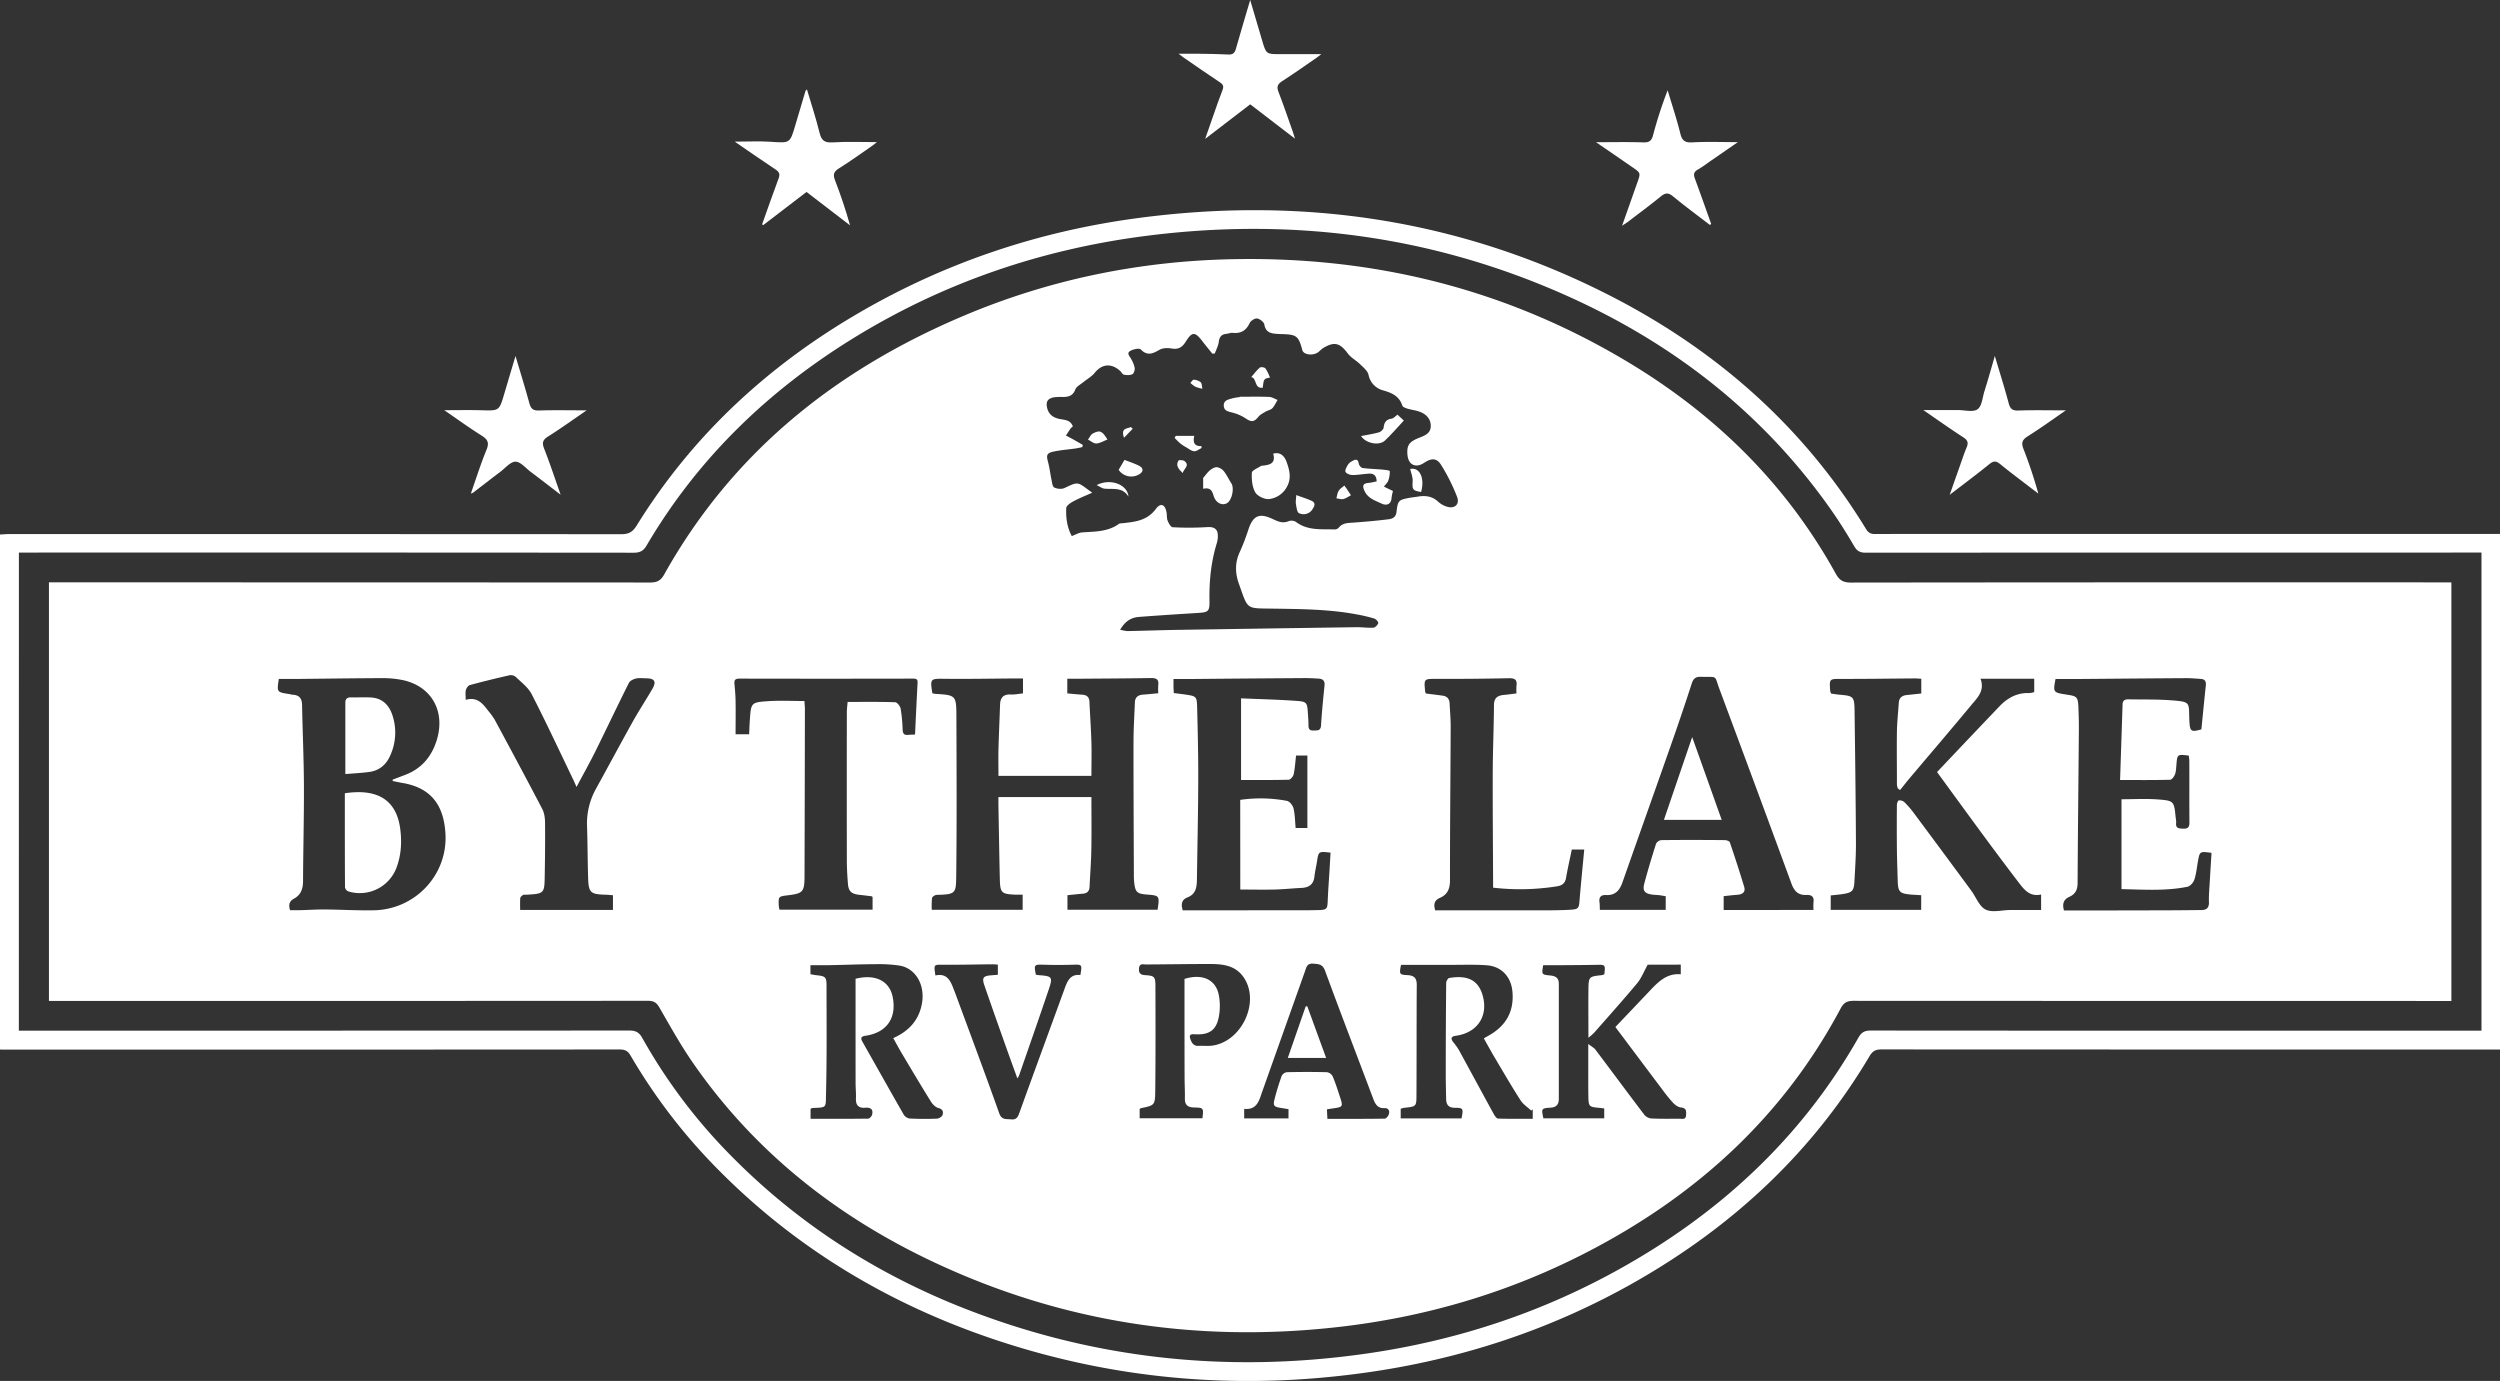 <svg xmlns="http://www.w3.org/2000/svg" viewBox="0 0 1808.43 998.95"><rect x="0" y="0" width="1808.43" height="998.95" fill="#333333" stroke="none"/><defs><style>.cls-1{fill:#fff;}</style></defs><g id="Layer_2" data-name="Layer 2"><g id="Layer_1-2" data-name="Layer 1"><path class="cls-1" d="M0,759.22V386.66c2.45-.12,4.86-.35,7.26-.35q221.12,0,442.23.11c5.33,0,8.15-1.6,11-6.16,40.78-66,96.25-116.79,163.21-155.32,61.88-35.61,128.45-57.7,199.15-67.16C941,142,1054.15,158.34,1161,212c78.55,39.47,142.82,95.28,188.94,170.85,1.61,2.64,3.46,3.48,6.43,3.46,20.32-.11,40.65-.05,61-.05h391.08V759.22h-6.35q-220.6,0-441.23-.1c-4.2,0-6.35,1.27-8.51,4.9-41.44,69.82-99,123-169.17,163.06-61.28,34.95-127.15,56.47-197,66.08-90.68,12.47-179.63,5-266.5-24.11-76.64-25.68-144.32-66.16-201.17-124a410.31,410.31,0,0,1-62.36-81.45c-1.95-3.34-4-4.44-7.82-4.44q-220.87.15-441.73.09Zm13.63-13.66H21q217.11,0,434.24-.09c4.49,0,7,1.18,9.32,5.28a395.77,395.77,0,0,0,65.84,86.88c48.23,48.51,104.76,84.48,168.34,109.3,93.35,36.43,189.82,46.41,288.87,32.33,64.19-9.13,125-28.82,181.81-60.13,73.43-40.46,133.24-95.21,174.95-168.59,2.23-3.92,4.59-5.08,8.92-5.07q217.38.16,434.74.09h7V399.71h-14.26q-215.62,0-431.25.08c-3.94,0-6.16-1.11-8.21-4.62-5.19-8.9-10.66-17.68-16.57-26.11-50.09-71.44-116.69-122.53-196.13-157.24-96-41.93-196.2-54.49-299.81-41.16-75.6,9.72-146.29,33.81-211.29,73.84-61.84,38.08-112.79,87.18-149.77,150.08-2.35,4-4.85,5.23-9.33,5.23q-218.87-.18-437.74-.1h-7Z"/><path class="cls-1" d="M936.75,100.31,904.38,75.46l-32.59,25c2.29-6.57,4.08-11.76,5.91-16.94,2.16-6.1,4.21-12.26,6.6-18.28,1.08-2.7.54-4.1-1.85-5.69-8.74-5.78-17.33-11.8-26-17.74-1.16-.8-2.26-1.69-3.91-2.93,5.32,0,9.89-.06,14.46,0,7.16.11,14.32.17,21.47.55,3.27.17,4.68-1,5.54-4.12C897.21,24,900.62,12.72,904.35,0c3.1,10.48,5.83,19.66,8.52,28.85,3,10.39,3,10.37,13.62,10.33,9.63,0,19.26,0,29.27,0-1.15.87-2.31,1.85-3.56,2.71-8.22,5.66-16.36,11.46-24.76,16.84-3.25,2.09-4.07,4-2.65,7.65,3.72,9.6,7,19.36,10.45,29.07C935.67,96.65,936,97.89,936.75,100.31Z"/><path class="cls-1" d="M424.35,296.83c-9.36,6.41-18.5,13-28,19-3.89,2.47-4.34,4.63-2.7,8.8,4.12,10.47,7.63,21.17,11.89,33.22-8-6.1-14.84-11.4-21.76-16.61-3.57-2.69-7.24-7.26-10.87-7.27s-7.31,4.54-10.87,7.23c-6.63,5-13.19,10.12-19.79,15.18a9,9,0,0,1-1.65.6c3.82-10.83,7.11-21.35,11.29-31.51,2.09-5.09,1.05-7.52-3.42-10.33-9.23-5.78-18.05-12.2-27.12-18.42,9.24,0,18.13-.2,27,.05,12.76.37,12.75.51,16.42-11.88,2.57-8.7,5.16-17.39,8.13-27.38,3.62,12.2,7,23.1,10,34.11,1.09,4,2.67,5.48,7.07,5.32C401.27,296.56,412.57,296.83,424.35,296.83Z"/><path class="cls-1" d="M1443,257.49c3.63,12.24,7.08,23.11,10,34.12,1.08,4.06,2.62,5.52,7,5.36,11.38-.4,22.78-.13,34.37-.13-9.15,6.28-18.23,12.9-27.72,18.86-4.16,2.62-4.52,5-2.85,9.26a331.46,331.46,0,0,1,10.67,32.09c-2.25-1.71-4.5-3.4-6.74-5.13-7-5.38-14.06-10.63-20.87-16.22-2.82-2.31-4.73-2.45-7.66-.08-9,7.3-18.37,14.26-28.85,22.32,2.81-8,5.12-14.57,7.45-21.15,1.56-4.37,3-8.82,4.78-13.09,1.41-3.29.91-5.21-2.27-7.27-9.71-6.31-19.16-13-29.05-19.8h25.15c4.8,0,10.84,1.71,14.06-.56s3.56-8.47,5-13C1438,275,1440.29,266.87,1443,257.49Z"/><path class="cls-1" d="M551.28,162.28c4-11.07,7.79-22.18,11.93-33.18,1.17-3.1.54-4.7-2.16-6.48-9.68-6.41-19.2-13.06-29.56-20.16,9.33,0,17.72-.46,26,.1,14,.94,13.93,1.21,17.78-11.83q3.68-12.42,7.37-24.84c.08-.29.41-.5,1.08-1.24,3.16,10.7,6.57,21,9.14,31.47,1.36,5.59,3.67,7.24,9.48,6.88,10.6-.67,21.27-.19,32-.19-.94.73-2.09,1.73-3.34,2.59C623,111,615,116.7,606.69,121.91c-3.77,2.36-4.15,4.6-2.65,8.51,4.05,10.53,7.69,21.23,10.86,32.59L599.5,151.2l-16.08-12.35-31.35,24Z"/><path class="cls-1" d="M1236.9,162.73c-8.94-6.88-18.05-13.56-26.74-20.74-3.47-2.86-5.65-2.48-8.88.17-7.73,6.32-15.77,12.25-23.7,18.31-1,.76-2.08,1.4-4.24,2.84,4-11.16,7.46-21.13,11-31.09,2.54-7.13,2.56-7.11-3.53-11.28-8.71-6-17.4-12-26.3-18.07,11.75,0,23-.25,34.19.13,4.09.14,5.89-.94,7-4.89a309.18,309.18,0,0,1,10.63-32.82c3.1,10.41,6.54,20.72,9.15,31.25,1.29,5.2,3.34,6.76,8.78,6.45,10.73-.6,21.52-.17,32.85-.17l-18.71,12.92c-3.43,2.36-6.74,4.92-10.34,7-3,1.7-3.08,3.61-2,6.51,4,10.87,7.86,21.81,11.76,32.72Z"/><path class="cls-1" d="M35.4,724.06V421.26H43q213.61,0,427.24.11c4.87,0,7.65-1.23,10.16-5.72C530.13,326.66,605.35,267,698.11,228c61.55-25.88,125.95-39.05,192.71-40.49,102.61-2.22,198.62,21.43,286.81,74.41,63.28,38,114.5,88.18,150.37,153.19,2.58,4.68,5.43,6.31,10.84,6.3q213.36-.25,426.73-.14h7.69v302.8h-6.78q-212.87,0-425.73-.1c-4.59,0-7.07,1.34-9.23,5.41-41.35,77.84-103.41,134.43-180.82,175-58.11,30.48-120,48.73-185.21,55.82-100.76,11-197.45-3.82-289.37-46.9-70.67-33.12-130.25-80-174.95-144.59-8.88-12.82-16.48-26.55-24.29-40.08-2.05-3.54-4.21-4.68-8.19-4.68q-212.87.15-425.72.08ZM810.26,455.6c2.53.42,4.1.93,5.65.9,12.31-.24,24.62-.69,36.93-.89q64.14-1,128.28-1.91c4.14-.06,8.29.6,12.4.34,1.29-.09,3-1.92,3.47-3.31.24-.75-1.59-2.88-2.84-3.27a112.39,112.39,0,0,0-12.59-3c-20.21-3.8-40.66-3.9-61.15-4.2-19.44-.29-17.45.94-24.23-18-2.82-7.86-2.91-15.47.75-23.21a152.26,152.26,0,0,0,6.22-16.29c3.32-9.78,7.84-11.83,17.28-7.42,3.79,1.78,7.39,3.61,11.83,1.62a6.13,6.13,0,0,1,5.21.59c8.43,6.39,18.26,5.11,27.79,5.44a4.25,4.25,0,0,0,3.08-1.21c2.87-3.65,6.84-3.46,10.86-3.75,8.45-.61,16.88-1.36,25.28-2.41,2.73-.34,5.27-1.44,5.7-5.2,1-8.49,1.45-8.83,9.83-10.38,1.8-.33,3.63-.47,5.44-.78,5.49-.94,10.52-.45,14.86,3.66a16.86,16.86,0,0,0,6,3.48c5.72,2,9.84-1.43,7.7-7a137.64,137.64,0,0,0-11.49-23c-3.25-5.21-7-5.14-12.27-1.65-6.19,4.14-11.54,1.55-12.15-5.89-.55-6.81,1.29-9.31,8.33-12.12,4.15-1.65,8.74-3.16,8.54-9-.16-4.92-3.42-8.57-9.32-10.33-2.54-.76-5.22-1.07-7.74-1.86-1.32-.41-3.22-1.18-3.55-2.2-2.17-6.79-7.43-9.11-13.68-10.92a14.4,14.4,0,0,1-10.72-11.31c-.66-2.89-3.78-5.36-6.13-7.68-2.76-2.71-6.5-4.6-8.77-7.63-5.88-7.87-9.86-9-18.24-3.82a36.35,36.35,0,0,0-3,2.59c-3.84,3-10.8,2.19-11.74-1.29C939.3,243,938,242,927.33,241.66c-.84,0-1.67,0-2.5-.07-4.71-.29-9.15-.53-10.24-6.84-.31-1.81-3.27-4.08-5.26-4.37-1.67-.24-4.62,1.7-5.41,3.4-2.54,5.49-6.45,7.59-12.28,7-1.43-.14-2.93.56-4.41.7-3.54.34-5.12,2.12-5.58,5.75-.37,2.9-1.86,5.64-2.85,8.46l-1.82.15c-2.44-3.05-4.93-6.06-7.31-9.16-5.22-6.81-7.39-6.85-11.89.42-2.47,4-5.3,5.9-10.25,5-2.81-.49-6.36-.42-8.72.91-4.81,2.72-8.73,4.74-13.57-.19-1.12-1.14-5.43-.24-7.57,1-3,1.68-.43,3.9.59,5.88a21.83,21.83,0,0,1,2.54,6.4c.21,1.49-.54,4-1.62,4.57-1.7.86-4.11.76-6.09.4-1.06-.19-1.82-1.84-2.8-2.73-6.47-5.86-13.23-5.12-18.49,1.44-2.14,2.66-5.4,4.4-8.1,6.62-2.06,1.7-5,3.13-5.85,5.33-1.61,4.32-4.54,5.32-8.43,5.44a48,48,0,0,0-6.91.21c-4.74.87-6.12,3.23-5,7.85,1.21,4.78,4.52,7,9.22,7.89,3.57.68,7.73.71,9.34,5.37a9,9,0,0,0-1.55,1.36c-1.2,1.71-2.31,3.47-3.45,5.21,1.65.88,3.33,1.73,5,2.64,2.44,1.37,4.85,2.78,7.27,4.17l-.51,1.58c-1.69.35-3.37.79-5.07,1-5.1.73-10.27,1.09-15.3,2.14-5.33,1.11-5.72,2.52-4.33,7.63,1.12,4.13,1.57,8.44,2.46,12.64.44,2,.66,5.09,2,5.76,2,1.05,5.37,1.39,7.38.43,10.75-5.13,9.23-4.43,20.11,3.36-4.72,2.12-9.31,3.92-13.63,6.24-2.08,1.11-5.08,3.14-5.16,4.87-.34,7,.61,14,4,20.27,2.91-1.07,5.17-2.5,7.53-2.66,9.28-.64,18.7-.39,26.74-6.28.48-.35,1.3-.25,2-.32,9.22-1,18.15-1.73,24.58-10.41,3.49-4.72,6.71-3.19,7.72,2.65.35,1.95.06,4.1.77,5.87s2.28,4.68,3.58,4.74a215.83,215.83,0,0,0,25.18-.09c4.24-.3,7.26,1,7.51,5.38a17.1,17.1,0,0,1-.6,5.92c-4.23,13.62-5.65,27.55-5.4,41.77.15,8.13-.77,8.56-8.86,9.06-14.11.87-28.22,1.78-42.31,2.86C818,446.76,813.75,449.56,810.26,455.6ZM740,490.76h-4.5c-17.47.11-34.95.46-52.42.26-10-.11-10.32-.09-8.72,10,0,.14.18.27.41.6.64.1,1.44.28,2.24.33,14.19.85,14.76,1.19,14.82,15.51.13,38.28.32,76.57-.11,114.86-.16,13.82.08,14.67-14.06,15-1.22,0-3.29,1.33-3.45,2.29a52.7,52.7,0,0,0-.17,8.5h65.72V647.2c-1.95,0-3.44,0-4.92,0-10.64-.49-11.37-1.17-11.61-12-.4-17.64-.67-35.27-1-52.9,0-1.76,0-3.53,0-5.71H789.5c0,13.13.17,25.59-.06,38-.16,9-.88,17.93-1.28,26.89-.15,3.26-1.8,4.78-5,5-3.61.29-7.21.71-11,1.09v10.5h65.21c1.48-10.25,1.48-10.25-8-11-6.91-.54-8.16-1.74-8.93-8.77a46,46,0,0,1-.23-5c-.12-32.13-.3-64.26-.26-96.39,0-9.64.61-19.27,1-28.9.15-3.61,2.3-5.29,5.81-5.53s6.92-.61,11.09-1a49.46,49.46,0,0,1,0-6c.51-4.14-1.44-5-5.21-5-17.47.29-34.94.36-52.42.5-2.72,0-5.44,0-8.17,0v10.62c3.7.32,7.16.69,10.63.9s5.22,1.67,5.39,5.19c.44,9.8,1.13,19.58,1.42,29.38.24,7.93,0,15.88,0,24.16H722.26c0-6.79-.13-12.92,0-19,.29-10.81.79-21.61,1.15-32.41.17-5,2.24-7.69,7.66-7.44,2.91.14,5.86-.49,8.93-.79ZM284.12,565l-.17-1,9.24-3.51c11.74-4.48,19-13.15,22.68-24.89,6.69-21.4-4.11-39.86-25.65-43.86a72.51,72.51,0,0,0-13.4-1.2c-21,.08-41.93.39-62.9.6-4.09,0-8.18,0-12.23,0-1.46,9.53-1.46,9.53,7.14,10.86,1,.15,1.95.49,2.94.55,4.7.26,6.65,2.66,6.74,7.39.36,19.29,1.25,38.57,1.34,57.86.1,23.12-.52,46.25-.63,69.38,0,5.6-1.44,10.12-6.59,12.9-3.35,1.81-4.06,4.49-2.79,8.33,2.37,0,4.83.05,7.28,0,6-.16,12-.57,17.95-.52,11.82.1,23.64.82,35.44.59,29.92-.59,53.56-25.74,51.71-55.62-1.24-20.19-10.05-32.79-30.87-36.46C288.93,566,286.53,565.43,284.12,565Zm1148.52-74c3.28,8.8-2.37,13.85-6.71,19.09-14.64,17.68-29.59,35.11-44.39,52.66-2.43,2.88-4.74,5.85-7.1,8.78l-1.63-1.25a11.92,11.92,0,0,1-.63-2.69c0-12.82-.18-25.64,0-38.45.13-7,.89-13.92,1.37-20.88.25-3.68,2.52-5.17,5.9-5.51s6.83-.73,10.35-1.1V491c-1.88-.1-3.49-.27-5.1-.25-17.47.12-34.94.4-52.41.35-9,0-9.06-.28-8.37,8.69a9.49,9.49,0,0,0,.62,1.93c2.09.28,4.05.62,6,.79,10.28.88,10.86,1.34,11,11.68.42,31.78.83,63.56,1,95.33.05,9.31-.59,18.62-1.08,27.91-.37,7-1.56,8.22-8.4,9.29-2.9.45-5.83.69-8.77,1v10.45h65.45V647.56c-2.76-.17-5.22-.26-7.67-.48-7.9-.71-9.09-2-9.31-9.82s-.52-15.62-.6-23.43c-.11-10.49-.09-21,0-31.46,0-1.19.7-3.26,1.33-3.36a5.19,5.19,0,0,1,4,1.17,66.17,66.17,0,0,1,6.87,7.89q20.86,28,41.58,56.17c3.47,4.7,5.83,11.48,10.44,13.74,4.81,2.34,11.72.33,17.71.3,7.43,0,14.86,0,22.39,0V647.05c-8.17,1.86-12.26-3.48-16.24-8.7q-12.42-16.26-24.56-32.74c-11.35-15.39-22.58-30.86-34.47-47.13,15.14-16,30.09-31.78,45.13-47.52,5.86-6.13,12.83-10,21.66-9.61a15.41,15.41,0,0,0,3.5-.73V491Zm-535.5,87.61a102.4,102.4,0,0,1,33.85.73c1.92.38,4.21,3.3,4.71,5.42,1.06,4.59,1.08,9.42,1.53,14.17h8.5V546.51h-8.19c-.57,4.84-.82,9.33-1.76,13.67-.34,1.53-2.33,3.82-3.61,3.85-11.56.3-23.14.18-34.42.18V505.16c14.16.62,27.4.91,40.59,1.88,6.95.52,7.27,1.44,7.71,8.44.19,3,.48,6,.45,8.95,0,2.61.59,4.14,3.58,4,2.63-.14,5.25.52,5.52-3.68.59-9.62,1.52-19.22,2.52-28.8.38-3.57-1.26-4.9-4.4-5.07-3.49-.2-7-.4-10.47-.37q-39.69.27-79.38.64c-4.91,0-9.81,0-15,0,0,2.09,0,3.74,0,5.39s.15,3.2.23,4.8c3,.38,5.43.66,7.89,1,8.54,1.27,8.8,1.28,9,9.91.44,17.46.84,34.92.78,52.39-.08,23.62-.61,47.24-.94,70.86-.08,5.61-.38,11.12-6.75,13.6-4.29,1.68-4.92,4.85-3.52,9.43h4.68l65.37-.07c9.32,0,18.65.11,28-.13,6.36-.16,6.6-.82,6.84-7,.3-7.64.9-15.26,1.36-22.89.23-3.91.45-7.81.67-11.66-8.69-1-8.66-1-9.81,6.44-.56,3.62-1.46,7.19-1.85,10.81-.61,5.69-3.89,8-9.27,8.25-6.48.32-12.94,1-19.42,1.18-8.23.2-16.47,0-24.94,0Zm595.83,80h3.61q33.68,0,67.36-.1c9.49,0,19-.12,28.46-.21,3.83,0,5.65-1.65,5.48-5.84-.18-4.8.32-9.62.59-14.44.4-7.05.85-14.11,1.28-21.09-8.54-1.16-8.53-1.15-9.86,6.29-.78,4.42-1.2,9-2.6,13.18-.69,2.07-3,4.67-5,5.07-15.59,3.15-31.36,2.05-47.66,1.69v-65c8.75,0,17.56-.52,26.27.13,11.79.89,11.76,1.28,12.93,13.27a15.8,15.8,0,0,1,.34,3.46c-.54,4.26,2,4.31,5.19,4.42,3.66.13,4.44-1.44,4.41-4.76-.14-14.8,0-29.61-.08-44.42a30.36,30.36,0,0,0-.42-3.69c-8.3-1-8.27-1-8.91,6.6-.2,2.32-.24,4.76-1,6.88-.61,1.61-2.3,4-3.56,4-11.71.31-23.44.18-36.19.18.62-18.57,1.23-36.65,1.8-54.72.09-2.86,1.72-3.67,4.22-3.63,10.14.19,20.31-.08,30.4.66,15.58,1.13,13,1.5,13.72,15.19.4,7.37,1.28,8.05,8.68,5.84,1.06-10.59,2.07-21.17,3.21-31.73.31-2.88-.64-4.54-3.6-4.74-3.65-.24-7.3-.58-11-.55-26.62.16-53.25.42-79.87.63-4.77,0-9.53,0-14.24,0-1.87,9.35-1.6,9.79,6.77,11.07.5.07,1,.17,1.48.25,7.3,1.06,7.95,1.69,8.28,9.15.24,5.48.38,11,.34,16.46-.3,36.92-.73,73.84-.92,110.75,0,4.77-1.73,8-5.9,9.85S1491.66,653.68,1493,658.56Zm-181.13-.37a40.8,40.8,0,0,1,0-5.55c.59-4.07-1.47-5.5-5.1-5.31-6,.3-8.86-2.79-10.84-8.17Q1270.13,569,1244,499c-4.19-11.21-.92-9-13.42-9.42-3.78-.14-5.59,1.08-6.78,4.74q-7.3,22.52-15.16,44.83c-11.61,33.07-23.39,66.07-35,99.12-2,5.75-5.2,9.54-11.88,9.18-3.46-.19-5.27,1.41-4.75,5.15.25,1.76.19,3.57.28,5.56h47.64v-9.85c-1.83-.3-3.29-.6-4.78-.77-1.65-.19-3.33-.18-5-.41-5.5-.76-7.12-2.75-5.69-8.1,2.57-9.62,5.44-19.17,8.47-28.65a5,5,0,0,1,3.76-2.66c15.32-.18,30.64-.15,46,0,1.25,0,3.32.72,3.62,1.59,3.64,10.68,7.13,21.41,10.39,32.21,1.15,3.83-1.25,5.44-4.85,5.73-3.4.26-6.78.65-10,1v10ZM613.14,507.76c11.79,0,23.08-.16,34.34.21,1.43,0,3.64,2.78,4,4.54a116,116,0,0,1,1.46,15.37c.13,2.73,1.05,4,3.87,3.72,1.74-.17,3.49-.18,5.1-.26.62-12.9,1.18-25.18,1.84-37.45.17-3-1.41-3-3.75-3q-62.41.14-124.83,0c-3.23,0-4.19.85-3.89,3.91.41,4.13.75,8.28.82,12.43.13,7.92,0,15.85,0,23.92h9.81c.17-3.69.27-7,.5-10.28.87-12.49.87-12.83,13.13-13.66,8.7-.59,17.47-.11,26.34-.11.14,2.16.37,4,.36,5.79q-.09,60.66-.27,121.33c-.05,11-1.29,12.1-12,13.4-6.91.84-6.93.84-6.62,7.72a18,18,0,0,0,.51,2.68H631.2v-9.23c-.47-.3-.59-.44-.74-.46-3-.36-5.93-.72-8.9-1.05-5.69-.63-7.77-2.53-8.2-8.09s-.76-11-.77-16.44q-.11-53.68,0-107.36C612.58,512.64,613,509.87,613.14,507.76ZM443.4,647.59c-2.08-.16-3.55-.33-5-.37-11.54-.32-12.68-1.37-13-13.1-.34-12.13-.35-24.28-.75-36.4a51.6,51.6,0,0,1,6.53-27.26c8.92-16.14,17.6-32.42,26.59-48.52,4.46-8,9.49-15.63,14.09-23.53,3.12-5.34,1.73-7.69-4.29-7.74-2.49,0-5.09-.41-7.46.14-1.92.44-4.41,1.63-5.2,3.21-8.19,16.33-16,32.87-24.1,49.23-4.25,8.58-8.95,16.93-13.76,26-1.09-2.42-1.79-4.09-2.58-5.71C404.57,543,395,522.38,384.6,502.16c-2.53-4.93-7.56-8.65-11.69-12.66a5.72,5.72,0,0,0-4.51-1c-9.55,2.17-19.07,4.5-28.52,7.06-1.24.34-2.53,2.23-2.88,3.63-.49,2-.12,4.15-.12,7.05,8.46-2.39,12.35,2.79,16.27,7.92a52.68,52.68,0,0,1,4.7,6.44c11.57,21.49,23.14,43,34.42,64.61,1.53,2.94,2,6.71,2,10.11.13,12.64,0,25.28-.23,37.92-.19,13.25-.25,13.25-13.73,14-.66,0-1.49-.17-1.95.16-.83.57-2,1.42-2,2.24-.25,2.88-.1,5.8-.1,8.56H443.4Zm636.67-5.48v-4.74c-.1-26.3-.35-52.6-.26-78.9.06-16.13.78-32.26.89-48.39,0-5.29,2.7-7,7.27-7.4,2.91-.26,5.81-.69,9-1.08a42.52,42.52,0,0,1,0-5.48c.66-4.52-1.27-5.6-5.61-5.51q-25.94.56-51.9.47c-9.5,0-9.5-.27-8.51,9.4a5.42,5.42,0,0,0,.53,1.18c3.94.5,8,1,12.14,1.56,3.31.47,4.89,2.49,5,5.78.25,5.48.78,11,.76,16.44-.14,37.1-.53,74.2-.5,111.31,0,6.08-1.71,10.32-7.29,12.74-4.23,1.83-4.65,4.92-3.39,9h3.16c21.12,0,42.24,0,63.36,0,10,0,20,.16,30-.34,7.49-.37,7.43-.79,8-8.24.54-6.63,1.19-13.25,1.8-19.87.47-5.07,1-10.14,1.47-15.51H1137c-1.43,6.94-3,13.72-4.17,20.55-.66,3.68-2.65,5.41-6.22,6A169.76,169.76,0,0,1,1080.07,642.11Zm-6.71,109c1.84-1.05,3.27-1.85,4.68-2.68,11.91-7.08,17.31-17.51,16-31.32-1-10.54-7.93-18.06-18.47-18.85-8.58-.64-17.24-.29-25.87-.31-12.09,0-24.19,0-36.23,0-1.36,6.69-1.21,7.14,4.65,7.43,4.76.23,6.76,2.13,6.72,7.06-.17,26.6-.06,53.2-.21,79.8,0,8.21-.27,8.2-8.64,9.09a19.91,19.91,0,0,0-2.76.71V809h44c1.42-7.11,1.29-7.63-4.86-7.67-4.69,0-6.19-2.36-6.28-6.42-.12-6.15-.28-12.31-.27-18.46,0-21.8.1-43.59.31-65.39,0-1.26,1.24-3.46,2.17-3.62,11.18-1.83,20.31,0,24,11.91,4.72,15.33-3.44,27.73-19.22,29.9-3.44.48-3.85,2-1.81,4.65a44.48,44.48,0,0,1,4.06,5.67c8.46,15.45,16.81,31,25.27,46.4.71,1.29,2,3.15,3.08,3.18,8.26.27,16.54.15,25.06.15v-6.84l-1.1.92c-2.63-2.49-5.91-4.58-7.79-7.54-7-10.94-13.46-22.16-20.08-33.3C1077.63,758.82,1075.58,755.05,1073.36,751.11ZM618.89,708c14.45-3.61,24.6,1.66,26.87,13.25,3,15.29-4.4,25.79-19.78,28-3,.43-3.65,1.61-2.11,4.33,10,17.61,19.86,35.29,29.94,52.85a6.2,6.2,0,0,0,4.3,2.68c6.48.32,13,.35,19.46.1,1.48,0,3.73-1.3,4.18-2.53.77-2.13.48-4.26-2.83-5.14-2.11-.56-4.25-2.64-5.47-4.6-7.2-11.58-14.15-23.3-21.12-35-2.11-3.53-4-7.15-6.19-11,11.24-5,18.53-12.87,20.74-24.87,2.51-13.57-4.54-25.8-16.39-27.62a103.41,103.41,0,0,0-16.41-1c-11.47.06-22.94.51-34.42.74-4.42.08-8.84,0-13.41,0v6.54c1.53.26,2.81.56,4.1.69,6.79.72,7.53,1.18,7.54,7.84,0,25.95.28,51.91-.37,77.85-.26,10.24.82,10-9.4,10.35a6.54,6.54,0,0,0-1.78.59v7.27c14.14,0,27.9.06,41.67-.13,1,0,2.57-1.72,2.86-2.89,1-4.08-1.39-5.32-5-5-5,.4-6.92-2-6.71-6.82.16-3.65-.25-7.32-.25-11C618.87,758.35,618.89,733.27,618.89,708Zm573-10.16c-2.88,5.19-4.62,9.82-7.61,13.41-10.12,12.13-20.67,23.9-31.1,35.77a47.15,47.15,0,0,1-4.16,3.66c0-12.2-.11-23.31,0-34.42.13-9.86.25-9.85,9.82-10.88a7.94,7.94,0,0,0,1.7-.61c.78-7,.78-7-6-6.83-8,.15-16,.19-24,.24-4.75,0-9.5,0-14.23,0-1.17,6.75-1.18,6.85,5,7.45,3.78.36,6.3,1.62,6.29,6q0,41.63,0,83.27c0,3.92-1.66,6.08-5.93,6.35-6.71.42-6.77.7-5.22,7.7h44v-7.13c-1.56-.19-2.69-.38-3.84-.47-7.05-.58-7.5-1-7.62-8.07s-.07-14-.08-21c0-5.23,0-10.45,0-17.12,2.52,2,4.17,2.79,5.16,4.1,11.81,15.67,23.47,31.45,35.34,47.07a7.52,7.52,0,0,0,5,2.73c6.81.34,13.64.21,20.46.2,2,0,4.63.89,4.79-2.6.14-2.75.36-5.19-3.72-5.55-2-.19-4.25-1.84-5.74-3.42a118.59,118.59,0,0,1-8.14-10.1c-11.09-14.72-22.14-29.48-33.54-44.68,8.62-9.07,17-17.85,25.31-26.64,6-6.35,12.22-12.4,22-11.49v-7Zm-335,10.25c12.81-3.93,22.34.43,24.66,11.23a42.17,42.17,0,0,1,.49,13.82c-1.46,11.7-6.68,15.8-18.27,15-2.94-.19-3.64.94-2.68,3.52,1,2.79,2.34,5.1,5.94,4.9,3.3-.18,6.66.26,9.9-.19,21-2.89,34.29-30.63,23.37-48.36-5.94-9.64-15.4-10.7-25.29-10.68-15.29,0-30.57.27-45.86.34-2.46,0-5-1.06-5.24,3.09-.2,3.69,1.53,4.47,4.67,4.65,6.29.38,7.19,1.14,7.22,7.43.08,25.44.15,50.89-.13,76.33-.11,10.41-.51,10.4-10.36,12.47a3.77,3.77,0,0,0-.91.58v6.69h45.42c.87-7.45.88-7.63-6.18-7.8-4.62-.11-6.66-2-6.54-6.65.12-4.82-.2-9.64-.2-14.46C856.82,756.1,856.84,732.18,856.84,708.06ZM900,809h32.06v-6.67l-5.06-.82c-5.71-.89-6.29-1.52-4.85-7.1s3.09-10.87,5-16.16a5.08,5.08,0,0,1,3.77-2.65c9.66-.22,19.32-.24,29,0a5.72,5.72,0,0,1,4.1,3c2.11,5,3.77,10.28,5.48,15.49,2.06,6.27,1.75,6.7-4.63,7.6-1.58.22-3.15.48-5,.77.12,2.47.22,4.51.34,6.88,14.24,0,27.86.07,41.47-.15,1.06,0,2.61-1.93,3-3.25.71-2.38-.28-4.47-3.15-4.34-5.07.22-6.75-3-8.25-7-11.58-30.78-23.42-61.47-34.75-92.35-1.79-4.86-4.54-4.85-8.53-5.18-4.64-.38-5,2.76-6.05,5.65q-15.36,43.19-30.7,86.39c-2.31,6.49-3.67,14-13.23,13ZM676.66,705.64c8-1.84,10.79,3.41,13,9.41.4,1.09.88,2.15,1.28,3.25,10.68,29,21.52,57.9,31.86,87,1.81,5.08,5,4,8.5,4.42,3.86.44,5-1.55,6.1-4.76,10.76-29.83,21.73-59.59,32.56-89.39,2.07-5.69,4.12-11.14,11.55-10.24,1.32-7.76,1.27-7.66-5.41-7.47-7,.2-14,.22-21,0s-7.26-.18-5.79,7.22c.7.11,1.48.28,2.28.34,9.53.72,10.11,1.26,7,10.46-7,20.78-14.27,41.45-21.45,62.15a18,18,0,0,1-1.19,2.09c-2.94-8.14-5.62-15.43-8.22-22.77-5.26-14.87-10.56-29.73-15.67-44.65-1.87-5.47-.81-6.73,5-7.2l4.76-.37v-7.36c-1.66-.09-3-.24-4.26-.22-11.81.11-23.62.4-35.42.32C675.43,697.81,675.42,697.55,676.66,705.64Z"/><path class="cls-1" d="M921,328.15c6.5-1.68,8.86,3.58,9.94,6.71,1.83,5.32,3.38,11.24,0,17.22A16.7,16.7,0,0,1,918,361c-3.27.33-8.45-2.13-10-4.89-2.25-4-2.69-9.41-2.44-14.15.1-1.76,4.31-3.31,6.65-4.95a1.3,1.3,0,0,1,.49-.09C918,336.37,923.13,335.62,921,328.15Z"/><path class="cls-1" d="M1001.09,352l6.56,3.19a28.92,28.92,0,0,0-1,4.68c-.28,5-3.62,6.11-7.14,4.46-4.68-2.2-10.06-3.78-12.52-9.31-1.52-3.43-1.27-5.32,2.89-5.68,1.94-.17,3.86-.69,5.94-1.09-.08-4-1.9-5.85-5.53-5.63-4,.23-7.91,1-11.86,1-1.77,0-4.39-.9-5.06-2.2s.73-3.55,1.63-5.17a7.83,7.83,0,0,1,3-2.62c2.25-1.34,4.29-2.08,4.92,1.82.19,1.19,1.68,2.94,2.76,3.09,4.74.64,9.56.73,14.33,1.16,1.88.17,5.27.58,5.31,1.08a18.66,18.66,0,0,1-1.12,7C1003.71,349.11,1002.48,350.17,1001.09,352Z"/><path class="cls-1" d="M896.85,287c7.08,0,14.16-.17,21.22.11,2.06.08,4.07,1.43,6.1,2.2-1.24,2-2.2,4.31-3.8,6-1.17,1.22-3.26,1.5-4.8,2.42-1.88,1.12-4,2.17-5.33,3.81-3,3.75-5.12,3.95-9.15,1.13a31,31,0,0,0-8.61-3.94c-3.15-1-7.13-1-7.24-5.32-.11-4.12,3.79-4.49,6.71-5.39a32.84,32.84,0,0,1,4.88-.76Z"/><path class="cls-1" d="M870.33,353.57v-7.86c2.09-2.4,3.32-4.28,5-5.59,1.42-1.11,3.44-2.31,5.06-2.14a8.3,8.3,0,0,1,5,3c2.08,2.66,3.49,5.82,5.34,8.68,2.32,3.6.35,12.48-3.3,14.4s-8.2-.4-9.67-5.82C876.64,354.31,874.91,352.57,870.33,353.57Z"/><path class="cls-1" d="M1015.49,304.22c-4.94,5.28-9,10.06-13.58,14.4-4.26,4.09-14,2.16-17.35-3.21,4.33-.85,8.68-1.47,12.88-2.64,1.39-.39,3.29-2.09,3.42-3.35.41-3.86,1.82-6.1,5.92-6.6,1.24-.15,2.32-1.58,4.1-2.88Z"/><path class="cls-1" d="M937.67,358.12c4.44,1.64,7.91,2.67,11.15,4.19s2,4,.52,6.16a7.5,7.5,0,0,1-9.68,2.72c-1.45-.66-1.8-4.22-2.22-6.54C937.13,363,937.53,361.13,937.67,358.12Z"/><path class="cls-1" d="M809.2,339.88l4.24-7.21c3.48,1.39,7.44,2.59,11,4.52,2.27,1.23,3,3.55.23,5.52A11.08,11.08,0,0,1,809.2,339.88Z"/><path class="cls-1" d="M850.51,315.3h13.36c-.86,4.28-.42,7.63,5.21,7.37l.07,1.45c-1.78.83-3.62,2.41-5.34,2.3-1.94-.14-3.82-1.74-5.67-2.8a29.63,29.63,0,0,1-4.24-2.76c-1.51-1.24-2.84-2.71-4.24-4.09Z"/><path class="cls-1" d="M905.11,272.79c2.35-2.69,4-5.09,6.23-6.9.74-.61,3.37-.24,4,.57,1.48,1.9,2.28,4.34,3.38,6.62-4.54.91-4.54.91-5.32,7.4C907,281.22,909.38,273.47,905.11,272.79Z"/><path class="cls-1" d="M1020.09,339.23c6.68-1.51,10.78,6.34,7.9,16.67-6.31-1.07-6.48-1.69-6.11-7.9C1022.05,345.13,1020.74,342.18,1020.09,339.23Z"/><path class="cls-1" d="M816.31,359.27c-4.26-7.14-11.16-5.2-17.38-5.77-1.67-.15-3.24-1.47-5.65-2.63C803.25,345.74,815.67,350.48,816.31,359.27Z"/><path class="cls-1" d="M801.09,317.94c-2.93,1.12-5.48,2.77-8.08,2.87-2,.08-4-1.83-6-2.85,1.17-1.51,2-3.63,3.57-4.42C795.7,310.9,797.24,311.64,801.09,317.94Z"/><path class="cls-1" d="M972.49,351.25c.52.72,1,1.38,1.48,2.06,1.1,1.62,2.19,3.26,3.28,4.9-1.83,1-3.58,2.32-5.54,2.81-1.51.37-3.29-.34-5-.57.52-1.83.69-3.87,1.64-5.43S971,352.54,972.49,351.25Z"/><path class="cls-1" d="M855.49,342.17c-3.14-3-5.14-5.58-3-9,.39-.61,3.5-.4,4.48.44C860.71,336.8,856.57,338.85,855.49,342.17Z"/><path class="cls-1" d="M869.81,281.22a30.63,30.63,0,0,1-5.1-1.45A22.24,22.24,0,0,1,861.1,277c.82-.83,1.7-2.41,2.44-2.34a9.23,9.23,0,0,1,5,1.83C869.44,277.31,869.33,279.25,869.81,281.22Z"/><path class="cls-1" d="M813.08,316.66c-2.55-7.18,2.26-6.51,5-7.73l1.29,1.24Z"/><path class="cls-1" d="M249.45,573.82c23.61-3.55,37.45,4.78,40.11,26.11,1.13,9.05.67,17.91-2.32,26.53A28.4,28.4,0,0,1,252,644.83a4.07,4.07,0,0,1-2.43-2.92C249.42,619.33,249.45,596.76,249.45,573.82Z"/><path class="cls-1" d="M249.81,559.93V508.29c0-2.62,1.23-3.87,4-3.82,4.79.1,9.6-.19,14.38.06,8.42.43,13.35,5.57,15.76,13.1a39.86,39.86,0,0,1-1.78,29.13c-2.92,6.57-7.91,10.68-15.05,11.65C261.42,559.18,255.67,559.44,249.81,559.93Z"/><path class="cls-1" d="M1224.08,533.18c7.39,20.73,14.29,40.07,21.35,59.89h-41.8Z"/><path class="cls-1" d="M945.64,727.86c4.46,12.25,8.93,24.5,13.65,37.44H931.55c4.41-12.71,8.68-25,12.94-37.26Z"/></g></g></svg>